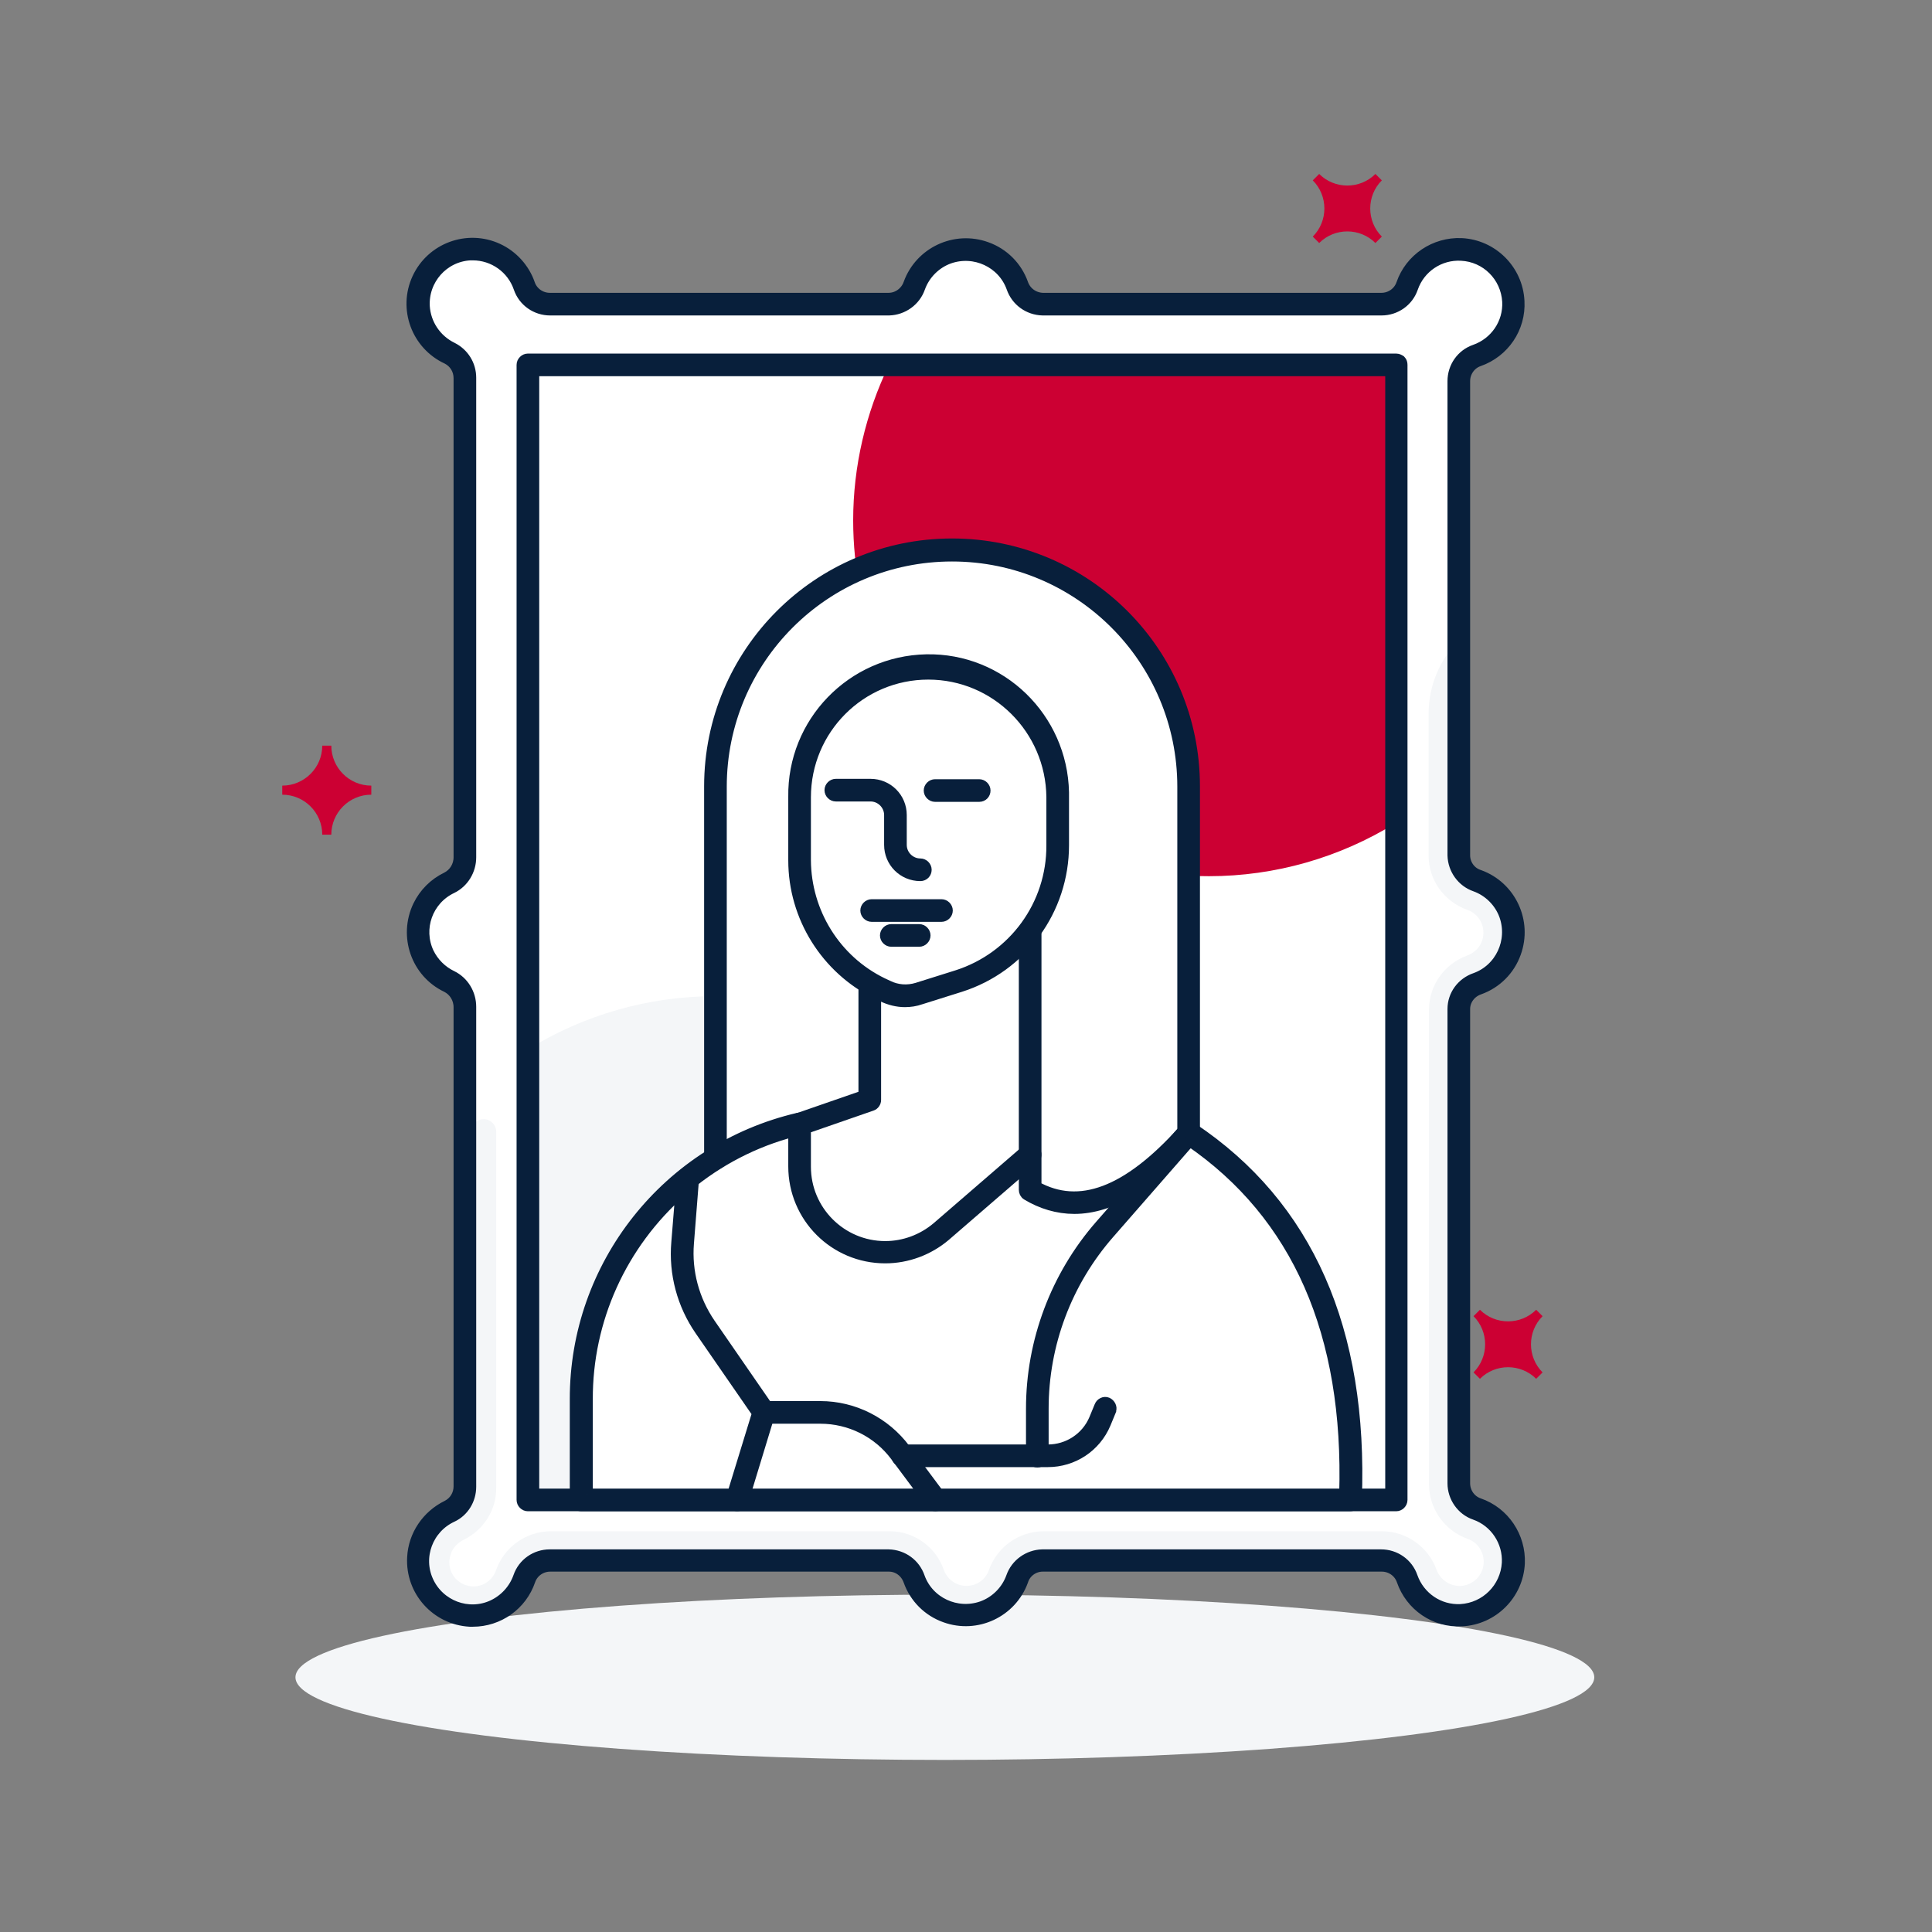 <?xml version="1.0" encoding="utf-8"?>
<!-- Generator: Adobe Illustrator 26.5.0, SVG Export Plug-In . SVG Version: 6.00 Build 0)  -->
<svg version="1.0" id="Layer_1" xmlns="http://www.w3.org/2000/svg" xmlns:xlink="http://www.w3.org/1999/xlink" x="0px" y="0px"
	 viewBox="0 0 512 512" style="enable-background:new 0 0 512 512;" xml:space="preserve">
<rect x="0" y="0" width="512" height="512" fill="#808080" stroke="none"/>
<style type="text/css">
	.st0{fill:#F4F6F8;}
	.st1{fill:#FFFFFF;}
	.st2{fill:#CC0033;}
	.st3{fill:#081F3B;stroke:#081F3B;stroke-width:3;stroke-miterlimit:10;}
</style>
<ellipse class="st0" cx="250.4" cy="444.5" rx="172.1" ry="21.9"/>
<path class="st1" d="M401.2,247.1c0-6.1-3.8-11.6-9.6-13.6c-2.9-1-4.8-3.7-4.9-6.7V101c0-3.1,1.9-5.8,4.8-6.8
	c7.5-2.7,11.5-10.9,8.8-18.5c-2.7-7.5-10.9-11.5-18.5-8.8c-4.1,1.5-7.4,4.7-8.9,8.9c-1,2.9-3.8,4.8-6.8,4.8h-89.8
	c-3,0-5.7-2-6.7-4.9c-2.7-7.5-11-11.4-18.5-8.7c-4.1,1.5-7.3,4.7-8.7,8.7c-1,2.9-3.7,4.8-6.7,4.9h-89.8c-3.1,0-5.8-1.9-6.8-4.8
	c-2.6-7.6-10.9-11.5-18.4-8.9c-7.6,2.6-11.5,10.9-8.9,18.4c1.3,3.7,4,6.7,7.6,8.4c2.5,1.2,4,3.8,4,6.6v127.1c0,2.9-1.6,5.5-4.1,6.8
	c-7.2,3.4-10.3,12-6.9,19.2c1.4,3,3.9,5.4,6.9,6.9c2.6,1.3,4.2,3.9,4.1,6.8V394c0,2.8-1.5,5.3-4,6.6c-7.2,3.4-10.4,12-7,19.2
	c3.4,7.2,12,10.4,19.2,7c3.6-1.7,6.3-4.7,7.6-8.4c1-2.9,3.8-4.8,6.8-4.8h89.8c3.1,0,5.8,2,6.7,4.9c2.7,7.5,11,11.4,18.5,8.7
	c4.1-1.5,7.3-4.7,8.7-8.7c1-2.9,3.7-4.9,6.7-4.9h89.8c3.1,0,5.8,1.9,6.8,4.8c2.6,7.6,10.9,11.6,18.4,8.9c7.6-2.6,11.6-10.9,8.9-18.4
	c-1.5-4.2-4.7-7.5-8.9-8.9c-2.9-1-4.8-3.8-4.8-6.8V267.4c0-3.1,2-5.8,4.9-6.7C397.3,258.6,401.2,253.2,401.2,247.1z"/>
<path class="st0" d="M283.8,358.3c0-52.1-42.2-94.3-94.3-94.3c-17.5,0-34.7,4.9-49.6,14.1v121.4h134.4
	C280.6,386.7,283.8,372.6,283.8,358.3z"/>
<path class="st2" d="M226.1,137.9c0,52.1,42.3,94.3,94.3,94.3c17.5,0,34.6-4.9,49.5-14.1V96.7H235.6
	C229.4,109.5,226.1,123.6,226.1,137.9z"/>
<path class="st0" d="M391.6,260.7c7.5-2.7,11.4-11,8.7-18.5c-1.5-4.1-4.7-7.3-8.7-8.7c-2.9-1-4.8-3.7-4.9-6.7v-57.2l0,0
	c-5.2,5.2-8.1,12.2-8.1,19.5v37.7c0,6.4,4.1,12.1,10.2,14.3c3.3,1.1,5.1,4.7,4,8.1c-0.6,1.9-2.1,3.3-3.9,4
	c-6.1,2.2-10.2,7.9-10.2,14.4v125.7c0,6.5,4.1,12.3,10.2,14.5c2.7,0.9,4.4,3.5,4.3,6.4c-0.2,3.3-2.8,5.9-6.1,6.1
	c-2.8,0.1-5.4-1.6-6.4-4.3c-2.2-6.1-8-10.2-14.5-10.2h-89.8c-6.4,0.1-12.1,4.1-14.3,10.2c-0.5,1.6-1.7,2.9-3.1,3.6
	c-3.2,1.6-7,0.3-8.6-2.9c-0.1-0.2-0.2-0.5-0.3-0.7c-2.1-6.1-7.9-10.2-14.3-10.2h-89.8c-6.5,0-12.3,4.1-14.5,10.2
	c-1.1,3.4-4.7,5.2-8,4.1c-3.4-1.1-5.2-4.7-4.1-8c0.1-0.3,0.2-0.6,0.3-0.9c0.7-1.4,1.8-2.5,3.3-3.2c5.2-2.6,8.6-7.9,8.5-13.8v-94.3
	c0-1.8-1.5-3.3-3.3-3.3c-0.9,0-1.7,0.3-2.3,0.9l-2.5,2.5V394c0,2.8-1.5,5.3-4,6.6c-7.2,3.4-10.4,12-7,19.2c3.4,7.2,12,10.4,19.2,7
	c3.6-1.7,6.3-4.7,7.6-8.4c1-2.9,3.8-4.8,6.8-4.8h89.8c3.1,0,5.8,2,6.7,4.9c2.7,7.5,11,11.4,18.5,8.7c4.1-1.5,7.3-4.7,8.7-8.7
	c1-2.9,3.7-4.9,6.7-4.9h89.8c3.1,0,5.8,1.9,6.8,4.8c2.6,7.6,10.9,11.6,18.4,8.9c7.6-2.6,11.6-10.9,8.9-18.4
	c-1.5-4.2-4.7-7.5-8.9-8.9c-2.9-1-4.8-3.8-4.8-6.8V267.4C386.7,264.4,388.7,261.7,391.6,260.7z"/>
<path class="st3" d="M125.3,429.6h-0.8c-8.8-0.5-15.6-8-15.1-16.9c0.3-5.8,3.8-11,9.1-13.6c2-1,3.2-3,3.2-5.2V266.9
	c0-2.3-1.3-4.4-3.3-5.4c-8-3.8-11.3-13.4-7.5-21.4c1.6-3.3,4.2-5.9,7.5-7.5c2-1,3.3-3.1,3.3-5.4V100.2c0-2.2-1.2-4.2-3.2-5.2
	c-8-3.7-11.5-13.2-7.8-21.2c3.7-8,13.2-11.5,21.2-7.8c3.9,1.8,7,5.2,8.4,9.3c0.8,2.3,3,3.8,5.4,3.8h89.8c2.4,0,4.6-1.6,5.4-3.9
	c3-8.3,12.2-12.6,20.5-9.6c4.5,1.6,8,5.1,9.6,9.6c0.8,2.3,2.9,3.8,5.3,3.9h89.8c2.4,0,4.6-1.5,5.4-3.8c2.3-6.7,8.8-11,15.8-10.7
	c8.2,0.4,14.8,7,15.2,15.2c0.4,7.1-4,13.5-10.6,15.8c-2.3,0.8-3.8,3-3.8,5.4v125.7c0,2.4,1.6,4.6,3.9,5.3c8.3,3,12.6,12.2,9.6,20.5
	c-1.6,4.5-5.1,8-9.6,9.6c-2.3,0.8-3.9,2.9-3.9,5.3v125.7c0,2.4,1.5,4.6,3.8,5.4c6.7,2.3,11,8.8,10.7,15.8c-0.4,8.2-7,14.8-15.2,15.2
	c-7.1,0.4-13.5-4-15.8-10.7c-0.8-2.3-3-3.8-5.4-3.8h-89.9c-2.4,0-4.6,1.6-5.3,3.9c-3,8.3-12.2,12.6-20.5,9.6c-4.5-1.6-8-5.1-9.6-9.6
	c-0.8-2.3-2.9-3.9-5.3-3.9h-89.8c-2.4,0-4.6,1.5-5.4,3.8C138.2,425.3,132.1,429.6,125.3,429.6z M125.3,67.5h-0.7
	c-7.2,0.4-12.6,6.6-12.2,13.7c0.3,4.7,3.1,8.9,7.4,11c3,1.5,4.9,4.5,4.9,7.9v127.1c0,3.4-1.9,6.6-5,8.1c-6.5,3.1-9.2,10.8-6.2,17.2
	c1.3,2.7,3.5,4.9,6.2,6.2c3.1,1.5,5,4.7,5,8.1V394c0,3.4-1.9,6.5-4.9,7.9c-6.5,3-9.4,10.7-6.4,17.2c3,6.5,10.7,9.4,17.2,6.4
	c3.2-1.5,5.7-4.2,6.9-7.6c1.2-3.5,4.5-5.8,8.2-5.8h89.8c3.7,0.1,6.9,2.4,8.1,5.9c2.4,6.7,9.9,10.2,16.7,7.8c3.6-1.3,6.5-4.2,7.8-7.8
	c1.2-3.5,4.5-5.8,8.1-5.9h89.8c3.7,0,7,2.3,8.2,5.8c1.9,5.4,7.1,9,12.9,8.7c6.7-0.4,12-5.7,12.4-12.4c0.3-5.7-3.2-11-8.6-12.9
	c-3.5-1.2-5.8-4.6-5.8-8.2V267.4c0-3.7,2.4-6.9,5.9-8.1c6.7-2.4,10.2-9.9,7.8-16.7c-1.3-3.6-4.2-6.5-7.8-7.8
	c-3.5-1.2-5.8-4.5-5.9-8.1V101c0-3.7,2.3-7,5.8-8.2c5.4-1.9,9-7.1,8.7-12.9c-0.4-6.7-5.7-12-12.4-12.3c-5.7-0.3-11,3.2-12.9,8.7
	c-1.2,3.5-4.5,5.8-8.2,5.8h-89.8c-3.7-0.1-6.9-2.4-8.1-5.9c-2.4-6.7-9.9-10.2-16.7-7.8c-3.6,1.3-6.5,4.2-7.8,7.8
	c-1.2,3.5-4.5,5.8-8.1,5.9h-89.8c-3.7,0-7-2.3-8.2-5.8C135.8,71,130.8,67.5,125.3,67.5z"/>
<path class="st3" d="M370,399H139.9c-0.8,0-1.5-0.7-1.5-1.5V96.7c0-0.8,0.7-1.5,1.5-1.5H370c0.4,0,0.8,0.2,1.1,0.4
	c0.3,0.3,0.4,0.7,0.4,1.1v300.8C371.5,398.3,370.8,399,370,399C370,399,370,399,370,399z M141.4,396h227.2V98.2H141.4L141.4,396z"/>
<path class="st1" d="M315,300.3c30.3,20.1,44.5,52.5,42.8,97.2H154v-26.6c0-34.8,23.9-65,57.8-73l0,0l18.7-6.4v-30.4h65.2L315,300.3
	"/>
<path class="st1" d="M253.9,260l-10.5,3.3c-2.9,0.9-6.1,0.7-8.9-0.6L233,262c-13-6.3-21.2-19.5-21.2-34v-16.8
	c0-18.9,15.3-34.2,34.1-34.2l0,0c18.9,0,34.2,15.3,34.2,34.2l0,0V224C280.2,240.4,269.5,255,253.9,260z"/>
<path class="st1" d="M189.7,307v-98.6c0-34.6,28.1-62.7,62.7-62.7l0,0l0,0c34.6,0,62.6,28.1,62.6,62.7v91.9
	c-14.2,15.9-28.2,23.3-42,15"/>
<path class="st3" d="M239.8,265.4c-2,0-4-0.5-5.9-1.4l-1.5-0.7c-13.4-6.6-22-20.3-22-35.3v-16.8c-0.3-19.7,15.4-35.9,35.1-36.3
	s35.9,15.4,36.3,35.1c0,0.4,0,0.8,0,1.2V224c0,17.1-11,32.2-27.3,37.4l-10.5,3.3C242.6,265.2,241.2,265.4,239.8,265.4z M246,178.6
	c-18,0-32.6,14.6-32.6,32.7V228c0.1,13.8,7.9,26.5,20.4,32.6l1.5,0.7c2.4,1.2,5.2,1.4,7.8,0.6l10.5-3.3l0,0
	c15.1-4.8,25.3-18.8,25.2-34.6v-12.8C278.6,193.2,264,178.6,246,178.6z"/>
<path class="st3" d="M284.7,320.2c-4.4,0-8.7-1.3-12.5-3.6c-0.5-0.3-0.7-0.8-0.7-1.3v-68.2c0-0.8,0.7-1.5,1.5-1.5l0,0l0,0
	c0.8,0,1.5,0.7,1.5,1.5l0,0v67.4c11.5,6.4,24.3,1.6,39-14.7v-91.3c0-33.8-27.4-61.2-61.2-61.2s-61.2,27.4-61.2,61.2V307
	c0,0.8-0.7,1.5-1.5,1.5s-1.5-0.7-1.5-1.5v-98.6c0-35.4,28.7-64.2,64.2-64.2s64.2,28.7,64.2,64.2v91.9c0,0.4-0.1,0.7-0.4,1
	C304.9,313.9,294.5,320.2,284.7,320.2z"/>
<path class="st3" d="M234.6,333.3c-13.4,0-24.2-10.8-24.2-24.2v-11.2c0-0.6,0.4-1.2,1-1.4l17.6-6.1v-29.3c0-0.8,0.7-1.5,1.5-1.5l0,0
	c0.8,0,1.5,0.7,1.5,1.5v30.4c0,0.6-0.4,1.2-1,1.4l-17.6,6.1v10.2c0,11.7,9.5,21.2,21.2,21.2c5,0,9.9-1.8,13.8-5.1l23.6-20.4
	c0.6-0.6,1.6-0.5,2.1,0.1c0.6,0.6,0.5,1.6-0.1,2.1l-23.6,20.4C246,331.2,240.4,333.3,234.6,333.3z"/>
<path class="st3" d="M195.3,399H154c-0.8,0-1.5-0.7-1.5-1.5v-26.6c-0.1-35.5,24.4-66.4,59-74.5c0.8-0.2,1.6,0.3,1.8,1.1
	c0.2,0.8-0.3,1.6-1.1,1.8c-10.4,2.4-20.1,7.1-28.5,13.7l-1.3,16.5c-0.6,7.5,1.4,15,5.7,21.3l15.6,22.6c0.3,0.4,0.3,0.9,0.2,1.3
	l-7.1,23.3C196.6,398.6,196,399,195.3,399z M155.5,396h38.7l6.6-21.5l-15.2-22c-4.7-6.8-6.9-15-6.2-23.2l1.1-13.6
	c-15.9,14-25,34.1-24.9,55.2V396z"/>
<path class="st3" d="M247.9,399h-52.5c-0.8,0-1.5-0.7-1.5-1.5s0.7-1.5,1.5-1.5h49.6l-7.6-10.2c-4.7-6.3-12.1-10-20-10h-14.9
	c-0.8,0-1.5-0.7-1.5-1.5s0.7-1.5,1.5-1.5h14.9c8.8,0,17.1,4.2,22.4,11.3l9.4,12.6c0.5,0.7,0.4,1.6-0.3,2.1
	C248.5,398.9,248.2,399,247.9,399L247.9,399z"/>
<path class="st3" d="M357.8,399H247.9c-0.8,0-1.5-0.7-1.5-1.5s0.7-1.5,1.5-1.5h108.5c1.3-42.6-12.5-74.1-41.1-93.7l-21.4,24.5
	c-11.3,12.9-17.5,29.4-17.5,46.5v12.6c0,0.8-0.7,1.5-1.5,1.5s-1.5-0.7-1.5-1.5v-12.6c0-17.8,6.5-35.1,18.2-48.5l22.3-25.5
	c0.5-0.6,1.3-0.7,2-0.3c30.6,20.4,45.2,53.5,43.5,98.5C359.3,398.4,358.6,399,357.8,399z"/>
<path class="st3" d="M243.9,232c-4.5,0-8.1-3.6-8.1-8.1V216c0-2.8-2.3-5.1-5.1-5.1h-9.2c-0.8,0-1.5-0.7-1.5-1.5s0.7-1.5,1.5-1.5l0,0
	h9.2c4.5,0,8.1,3.6,8.1,8.1v7.9c0,2.8,2.3,5.1,5.1,5.1c0,0,0,0,0,0c0.8,0,1.5,0.7,1.5,1.5S244.8,232,243.9,232L243.9,232z"/>
<path class="st3" d="M259.5,211h-11.7c-0.8,0-1.5-0.7-1.5-1.5s0.7-1.5,1.5-1.5h11.7c0.8,0,1.5,0.7,1.5,1.5S260.4,211,259.5,211z"/>
<path class="st3" d="M243.6,249.4h-7.4c-0.8,0-1.5-0.7-1.5-1.5s0.7-1.5,1.5-1.5h7.4c0.8,0,1.5,0.7,1.5,1.5S244.4,249.4,243.6,249.4z
	"/>
<path class="st3" d="M249.5,242.8H231c-0.8,0-1.5-0.7-1.5-1.5s0.7-1.5,1.5-1.5h18.5c0.8,0,1.5,0.7,1.5,1.5S250.3,242.8,249.5,242.8
	L249.5,242.8z"/>
<path class="st3" d="M277.7,387.3h-38.5c-0.8,0-1.5-0.7-1.5-1.5s0.7-1.5,1.5-1.5h38.5c5.4,0,10.3-3.2,12.4-8.2l1.4-3.4
	c0.3-0.8,1.2-1.2,1.9-0.9s1.2,1.2,0.9,1.9c0,0,0,0.1,0,0.1l-1.4,3.4C290.3,383.4,284.3,387.3,277.7,387.3z"/>
<path class="st2" d="M87.8,221.2h-2.4c0-5.8-4.7-10.6-10.6-10.6v-2.4c5.8,0,10.6-4.7,10.6-10.6h2.4c0,5.8,4.7,10.6,10.6,10.6v2.4
	C92.5,210.6,87.8,215.4,87.8,221.2z"/>
<path class="st2" d="M347.9,47.8l1.7-1.7c4.1,4.1,10.8,4.1,14.9,0l1.7,1.7c-4.1,4.1-4.1,10.8,0,14.9l-1.7,1.7
	c-4.1-4.1-10.8-4.1-14.9,0l-1.7-1.7C352,58.6,352,51.9,347.9,47.8z"/>
<path class="st2" d="M390.5,348.8l1.7-1.7c4.1,4.1,10.8,4.1,14.9,0l1.7,1.7c-4.1,4.1-4.1,10.8,0,14.9c0,0,0,0,0,0l-1.7,1.7
	c-4.1-4.1-10.8-4.1-14.9,0c0,0,0,0,0,0l-1.7-1.7C394.6,359.6,394.6,352.9,390.5,348.8C390.5,348.8,390.5,348.8,390.5,348.8z"/>
</svg>
